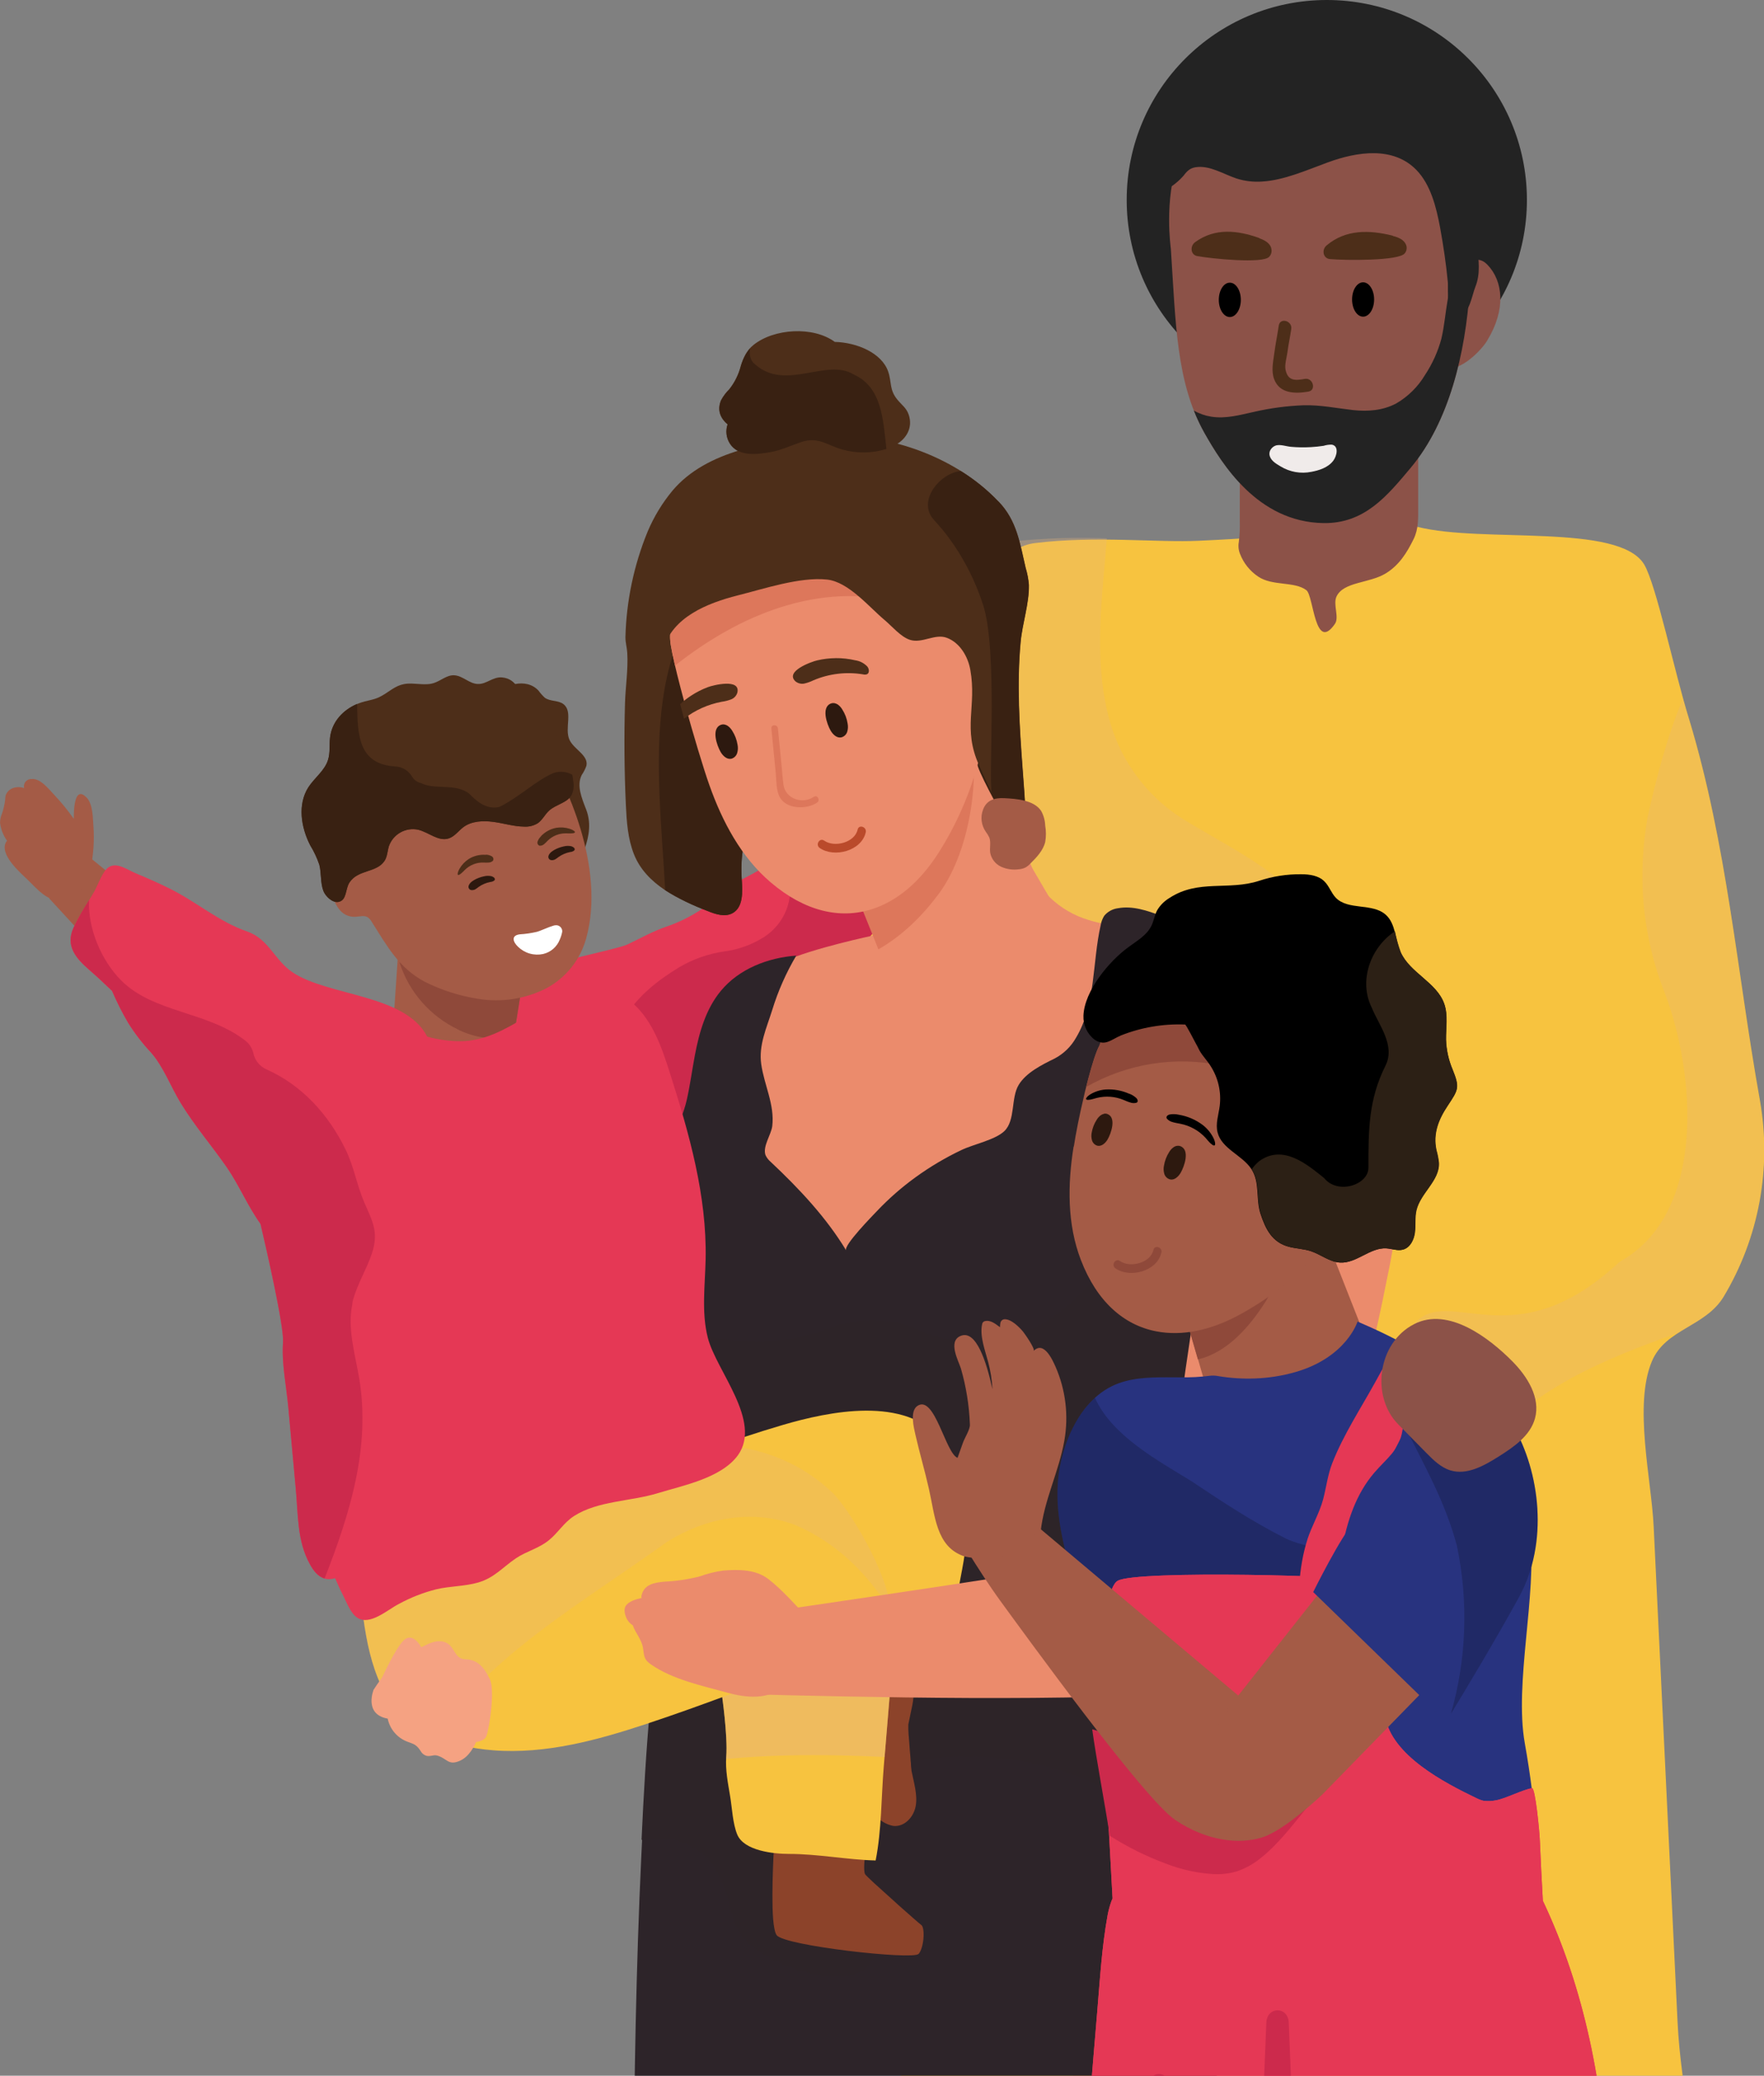 <svg width="334" height="393" viewBox="0 0 334 393" fill="none" xmlns="http://www.w3.org/2000/svg">
<rect x="0" y="0" width="334" height="393" fill="#808080" stroke="none"/>
<g clip-path="url(#clip0_113_2666)">
<path d="M251.22 75.709C272.145 75.709 289.109 58.761 289.109 37.855C289.109 16.948 272.145 0 251.22 0C230.295 0 213.332 16.948 213.332 37.855C213.332 58.761 230.295 75.709 251.22 75.709Z" fill="#232323"/>
<path d="M304.219 544.291C302.413 537.059 304.089 530.453 305.014 523.239C306.839 508.874 298.024 496.426 301.227 481.93C304.064 469.072 305.269 457.641 302.996 444.572C300.277 428.892 295.9 413.652 299.271 397.798C301.792 385.982 306.721 373.843 302.661 361.823C296.794 344.455 273.774 334.767 252.623 338.092C250.432 337.757 248.172 338.52 247.731 340.827C244.565 357.537 245.093 374.402 250.475 390.789C253.517 400.093 259.905 409.397 259.427 419.215C258.98 428.519 254.424 436.235 256.019 445.769C257.391 453.969 261.296 461.678 263.258 469.773C265.778 480.181 261.588 488.114 259.632 498.131C256.156 515.964 269.1 533.257 263.134 550.897C262.264 553.465 264.692 555.685 267.796 555.859C276.438 556.281 296.974 560.778 303.443 554.091C306.398 551.027 305.057 547.653 304.213 544.291" fill="#F4985D"/>
<path d="M268.417 99.757C263.73 98.566 258.527 98.907 253.716 98.95C251.462 98.95 248.979 99.757 246.788 100.284C244.655 100.789 242.495 101.174 240.319 101.437C235.923 101.989 231.491 102.163 227.07 102.38C219.186 102.765 207.403 101.406 195.98 102.821C186.456 103.999 188.008 117.508 183.005 125.677C180.608 129.667 178.514 133.83 176.741 138.132C175.84 140.278 174.99 142.474 174.17 144.632C173.401 146.673 172.86 149.03 171.755 150.891C171.464 151.375 171.085 151.79 170.768 152.262C169.992 153.403 169.682 154.817 169.285 156.113C166.515 165.402 164.342 174.857 162.778 184.422C155.329 227.94 167.31 273.572 170.781 317.468C170.019 317.825 169.382 318.4 168.948 319.12C168.515 319.84 168.306 320.673 168.347 321.512C169.533 355.316 170.116 389.182 172.035 422.968C172.743 435.404 171.998 452.12 178.429 463.67C184.414 474.419 200.363 473.885 212.574 474.028C219.111 474.109 225.655 474.028 232.192 473.953C238.729 473.879 247.955 475.392 252.182 468.886C257.149 461.244 254.895 440.354 259.111 433.972C261.513 436.874 260.669 446.6 261.488 450.284C262.507 454.887 264.94 467.211 268.317 470.542C272.539 474.729 280.38 472.167 286.358 471.677C294.237 471.026 302.202 470.288 309.95 468.613C312.495 468.061 319.603 467.1 320.33 463.75C323.359 449.739 323.198 435.218 322.353 420.989C321.577 407.964 318.256 395.763 317.635 382.85L313.109 289.01C312.675 280.017 309.279 265.999 312.787 257.706C315.375 251.59 322.912 251.193 326.351 245.518C333.034 234.378 335.48 221.207 333.243 208.414C328.86 183.969 327.034 159.947 319.789 136.054C317.052 127.277 313.6 110.698 311.303 106.852C306.51 98.994 280.759 102.876 268.417 99.757Z" fill="#F7C33F"/>
<g style="mix-blend-mode:multiply" opacity="0.3">
<path d="M252.325 180.186C247.806 167.297 235.563 162.136 223.941 155.047C216.763 150.512 211.661 143.334 209.743 135.068C207.055 123.854 208.731 112.949 209.57 101.927C203.645 101.688 197.71 101.883 191.814 102.51C182.291 103.689 183.849 117.198 178.845 125.367C176.444 129.354 174.35 133.517 172.581 137.822C171.675 139.968 170.824 142.164 170.005 144.322C169.241 146.363 168.701 148.72 167.59 150.599C167.298 151.089 166.919 151.505 166.603 151.97C165.924 153.175 165.424 154.473 165.119 155.822C162.348 165.109 160.177 174.565 158.619 184.131C151.48 225.651 162.077 269.106 166.069 311.104C176.927 306.384 187.754 301.608 198.122 296.218C240.722 274.285 266.53 225.942 252.325 180.186Z" fill="#E7B47D"/>
</g>
<g style="mix-blend-mode:multiply" opacity="0.3">
<path d="M319.727 136.073C319.38 134.925 319.02 133.641 318.647 132.277C315.593 139.621 313.563 147.548 311.967 154.712C311.27 158.655 310.939 162.654 310.98 166.658C311.087 173.938 312.511 181.14 315.183 187.914C321.012 203.129 322.993 228.92 307.541 238.378C307.179 238.573 306.835 238.797 306.51 239.048C286.34 257.749 274.358 242.95 267.684 250.709C266.443 252.142 279.033 253.742 277.617 254.983C278.698 254.156 279.819 253.389 280.982 252.682C279.819 253.393 278.698 254.16 277.617 254.983C276.934 255.591 276.231 256.172 275.507 256.726C274.985 257.191 274.476 257.669 273.992 258.159C273.731 258.686 273.476 259.219 273.241 259.771C273.476 259.219 273.731 258.686 273.992 258.159C266.685 265.459 263.196 275.526 268.727 285.549C269.882 287.578 270.981 289.637 272.08 291.671C273.057 286.422 275.218 281.465 278.4 277.176C278.871 276.525 279.362 275.892 279.852 275.278C275.246 270.831 272.769 264.529 274.532 257.836C272.769 264.529 275.246 270.831 279.852 275.278C289.624 263.09 303.741 257.29 317.809 252.328C320.826 250.412 324.247 248.892 326.271 245.561C332.954 234.421 335.4 221.251 333.162 208.457C328.798 183.988 326.997 159.965 319.727 136.073Z" fill="#E7B47D"/>
</g>
<g style="mix-blend-mode:multiply" opacity="0.5">
<path d="M277.636 254.983C276.91 255.541 276.202 256.124 275.525 256.726C276.254 256.176 276.957 255.595 277.636 254.983Z" fill="#E7B47D"/>
</g>
<path d="M110.71 160.685C111.58 158.204 111.952 155.723 110.959 153.198C110.152 151.102 109.134 148.72 110.152 146.716C110.527 146.175 110.825 145.584 111.039 144.961C111.437 142.964 108.649 141.897 107.817 140.042C106.843 137.884 108.556 134.696 106.65 133.288C105.651 132.55 104.167 132.841 103.149 132.097C102.71 131.687 102.311 131.236 101.957 130.751C99.629 128.226 95.227 129.572 93.501 131.991C92.441 133.537 91.79 135.326 91.612 137.191C91.434 139.056 91.734 140.936 92.483 142.654C93.568 144.996 95.101 147.103 96.997 148.856C98.381 150.202 99.927 151.536 100.51 153.378C100.976 154.848 100.746 156.43 100.846 157.968C101.026 160.939 102.584 164.264 105.117 165.963C107.501 167.563 109.568 163.544 110.257 161.857C110.419 161.479 110.574 161.082 110.71 160.685Z" fill="#4D2E19"/>
<path d="M112.896 221.6C112.12 221.216 112.027 217.488 111.927 216.787C111.002 210.355 110.866 203.632 109.506 197.292C109.034 195.091 97.195 196.542 97.605 194.235C98.157 191.133 96.419 186.587 98.667 184.509C100.237 183.064 116.813 179.758 118.738 178.846C121.146 177.711 123.599 176.315 126.107 175.465C134.078 172.761 137.412 167.892 140.919 166.273C145.094 164.119 149.063 161.588 152.777 158.712C154.373 157.298 157.88 157.069 159.469 159.252C161.059 161.435 166.95 174.758 166.95 174.758C166.95 174.758 154.931 188.193 151.902 194.718C148.872 201.244 144.452 205.567 139.647 211.738C134.842 217.91 128.075 227.704 128.013 227.964C127.951 228.225 113.883 222.078 112.896 221.6Z" fill="#E53855"/>
<path d="M148.102 162.055C148.519 162.864 148.856 163.712 149.108 164.586C149.307 163.446 149.428 162.294 149.468 161.137C149.034 161.435 148.574 161.752 148.102 162.055Z" fill="#CC2A4C"/>
<path d="M151.902 194.718C154.931 188.193 166.95 174.758 166.95 174.758C166.95 174.758 161.059 161.435 159.469 159.252C157.88 157.069 154.373 157.298 152.777 158.712C151.718 159.58 150.613 160.392 149.468 161.144C149.428 162.3 149.307 163.452 149.108 164.592C150.418 169.095 149.381 174.126 144.88 177.27C142.572 178.786 139.951 179.762 137.213 180.124C134.164 180.553 131.229 181.58 128.578 183.144C120.246 188.206 113.914 195.084 116.496 206.274C118.191 214.399 123.096 220.924 129.608 225.57C131.918 222.227 136.27 216.086 139.647 211.738C144.433 205.567 148.878 201.237 151.902 194.718Z" fill="#CC2A4C"/>
<path d="M281.603 64.47C280.026 67.05 274.265 72.403 272.353 68.024C271.378 65.779 273.16 63.347 274.116 61.573L274.948 60.023C274.06 61.679 271.893 59.948 272.725 58.162C274.066 55.309 277.89 46.309 281.609 50.099C284.626 53.2 285.173 58.596 281.609 64.439" fill="#8C5248"/>
<path d="M254.417 539.794C252.605 532.568 254.287 525.956 255.206 518.742C257.068 504.377 248.215 491.929 251.419 477.433C254.262 464.575 255.467 453.15 253.194 440.075C250.475 424.401 246.098 409.155 249.469 393.301C251.984 381.516 256.919 369.346 252.859 357.326C246.986 339.959 223.966 330.27 202.815 333.595C200.623 333.266 198.364 334.023 197.923 336.33C194.757 353.04 195.291 369.905 200.667 386.298C203.709 395.602 210.097 404.906 209.625 414.719C209.178 424.022 204.622 431.738 206.217 441.272C207.583 449.472 211.494 457.188 213.45 465.276C215.97 475.684 211.786 483.617 209.83 493.64C206.354 511.467 219.298 528.76 213.325 546.4C212.462 548.968 214.884 551.188 217.994 551.362C226.636 551.784 247.172 556.281 253.635 549.594C256.596 546.53 255.249 543.156 254.411 539.794" fill="#F4985D"/>
<path d="M268.522 68.65V95.992C268.522 98.119 268.609 100.135 267.653 102.076C266.349 104.712 264.903 107.038 262.314 108.601C259.21 110.462 254.38 110.127 253.058 112.943C252.356 114.419 253.623 116.869 252.76 118.116C248.936 123.643 248.749 112.825 247.359 111.746C245.142 110.034 240.933 110.996 238.245 109.178C236.682 108.139 235.478 106.642 234.8 104.892C234.507 104.182 234.423 103.403 234.557 102.647C234.725 101.322 234.788 99.987 234.744 98.652V68.65H268.522Z" fill="#8C5248"/>
<path d="M248.203 13.621C216.641 14.142 221.613 45.874 221.694 47.171C222.619 61.071 222.675 72.415 228.033 81.905C231.354 87.779 238.102 98.814 250.587 99.006C258.366 99.124 262.643 93.864 267.094 88.555C274.414 79.828 277.475 66.752 278.269 54.843C278.53 51.017 278.753 47.252 278.195 43.462C275.978 28.445 270.819 13.64 250.171 13.64" fill="#8C5248"/>
<path d="M275.463 52.17C275.304 52.458 275.161 52.754 275.035 53.057C274.608 54.266 274.296 55.512 274.103 56.779C273.669 59.222 273.483 61.741 272.911 64.147C272.251 66.585 271.203 68.901 269.807 71.007C268.472 73.242 266.587 75.1 264.332 76.404C261.786 77.737 258.999 77.936 256.212 77.644C253.033 77.284 250.003 76.639 246.775 76.732C243.639 76.855 240.521 77.27 237.463 77.973C234.75 78.562 232.099 79.338 229.311 78.885C228.162 78.701 227.056 78.31 226.046 77.731C226.612 79.176 227.276 80.581 228.033 81.936C231.354 87.81 238.102 98.845 250.587 99.037C258.366 99.155 262.643 93.895 267.094 88.586C274.414 79.859 277.475 66.783 278.269 54.874C278.344 53.752 278.418 52.635 278.468 51.525L275.463 52.17Z" fill="#232323"/>
<path d="M234.942 56.773C234.942 58.571 234.005 60.023 232.856 60.023C231.708 60.023 230.77 58.571 230.77 56.773C230.77 54.974 231.702 53.516 232.856 53.516C234.011 53.516 234.942 54.974 234.942 56.773Z" fill="black"/>
<path d="M260.179 56.698C260.179 58.497 259.247 59.954 258.093 59.954C256.938 59.954 256.007 58.497 256.007 56.698C256.007 54.899 256.944 53.448 258.093 53.448C259.241 53.448 260.179 54.906 260.179 56.698Z" fill="black"/>
<path d="M266.194 46.271C265.778 45.372 264.797 44.944 263.792 44.69C263.734 44.651 263.671 44.62 263.605 44.597C259.303 43.542 254.846 43.387 251.189 46.458C250.19 47.295 250.512 48.938 251.81 49.05C254.659 49.311 264.946 49.422 265.989 47.952C266.179 47.719 266.298 47.436 266.334 47.138C266.369 46.839 266.318 46.536 266.188 46.265" fill="#4D2E19"/>
<path d="M240.697 46.929C240.381 46.005 239.487 45.49 238.543 45.149C238.49 45.109 238.434 45.073 238.375 45.043C234.353 43.623 230.094 43.083 226.301 45.837C225.27 46.588 225.425 48.25 226.673 48.48C229.38 48.982 239.22 49.974 240.331 48.597C240.534 48.377 240.674 48.105 240.734 47.811C240.794 47.517 240.773 47.212 240.672 46.929" fill="#4D2E19"/>
<path d="M247.067 71.733C245.459 72 243.851 72.304 243.398 69.953C243.224 69.035 243.628 67.677 243.752 66.765C244.019 64.817 244.192 64.253 244.49 62.305C244.733 60.73 242.367 60.054 242.125 61.641C241.778 63.912 241.56 64.799 241.25 67.075C241.039 68.607 240.685 70.282 241.25 71.783C242.287 74.586 245.291 74.549 247.725 74.146C249.277 73.885 248.619 71.473 247.073 71.733" fill="#4D2E19"/>
<path d="M240.53 85.224C240.431 85.403 240.372 85.602 240.356 85.806C240.34 86.01 240.367 86.216 240.437 86.409C240.784 87.376 241.784 87.879 242.46 88.3C244.21 89.375 246.303 89.743 248.315 89.33C249.693 89.07 251.419 88.573 252.437 87.24C253.114 86.353 253.561 84.467 252.195 84.188C251.661 84.168 251.127 84.241 250.618 84.405C249.823 84.523 249.029 84.61 248.228 84.653C246.968 84.728 245.704 84.709 244.447 84.597C243.565 84.523 242.479 84.107 241.61 84.331C241.147 84.476 240.76 84.797 240.53 85.224V85.224Z" fill="#F0EBEA"/>
<path d="M238.956 34.371C243.113 34.129 247.325 32.245 251.369 30.761C256.969 28.699 263.813 27.661 268.206 32.2C270.856 34.944 271.939 39.127 272.679 43.131C273.302 46.543 273.812 50 274.142 53.476C274.241 54.533 273.669 60.81 276.301 59.913C278.304 59.231 278.652 56.054 279.368 54.253C280.339 51.821 279.99 49.16 279.642 46.562C277.333 29.157 271.939 12 250.399 12H248.314C241.134 12 233.494 14.184 228.168 19.958C224.509 23.892 221.523 30.023 221 35.791C222.17 35.128 223.222 34.267 224.111 33.244C224.789 32.347 225.355 31.818 226.413 31.659C229.064 31.258 231.677 32.99 234.153 33.804C235.706 34.294 237.335 34.487 238.956 34.371V34.371Z" fill="#232323"/>
<path d="M121.544 491.035C121.842 493.516 122.071 496.742 123.059 498.541C123.333 499.027 123.707 499.45 124.157 499.781C126.939 499.204 129.708 498.925 132.557 499.632C137.933 500.966 143.216 502.591 148.63 503.484C160.19 505.388 171.284 504.681 182.843 503.918C193.056 503.255 203.119 506.592 213.263 508.179C221.62 509.488 229.833 510.493 236.302 500.501C235.911 433.084 230.292 364.93 214.325 305.422C214.574 304.144 214.688 302.842 214.666 301.54C214.666 300.001 213.499 300.001 213.518 301.54C213.574 307.742 209.961 309.777 205.118 309.758C204.764 309.758 204.41 309.758 204.038 309.708C199.537 309.448 194.198 307.674 189.809 305.943C189.418 305.801 189.039 305.64 188.673 305.497C185.494 304.213 182.961 303.016 181.844 302.656C172.171 299.387 162.344 298.842 152.566 299.338C147.641 299.482 142.728 299.911 137.853 300.622C134.581 301.161 131.142 302.203 128.298 305.801C125.231 309.684 123.859 315.886 123.214 322.988C122.351 332.292 121.885 341.857 121.432 351.297C120.426 372.553 120.079 393.927 119.942 415.308C119.799 436.254 119.216 457.796 120.47 478.624C120.724 482.792 121.091 486.936 121.562 491.029" fill="#2D2429"/>
<g style="mix-blend-mode:multiply">
<path d="M123.698 348.09C126.482 347.838 129.271 348.515 131.63 350.014C133.988 351.513 135.784 353.751 136.735 356.377C137.579 358.455 138.02 360.669 138.703 362.797C139.027 363.852 139.464 364.869 140.007 365.83C140.137 366.053 140.274 366.264 140.417 366.45L140.59 366.673C140.795 366.921 141.013 367.157 141.211 367.386C141.682 367.862 142.181 368.307 142.707 368.72L143.049 368.974L143.502 369.297C143.819 369.514 144.123 369.725 144.464 369.917C145.141 370.339 145.836 370.723 146.55 371.089C146.935 371.288 147.326 371.474 147.724 371.66L148.295 371.908L148.419 371.964L148.636 372.057C150.206 372.693 151.823 373.208 153.472 373.595C153.895 373.688 154.317 373.781 154.745 373.856L155.366 373.961L155.751 374.017C156.494 374.113 157.242 374.169 157.992 374.185C158.715 374.197 159.439 374.166 160.159 374.091H160.252L160.506 374.048L160.935 373.967C161.255 373.901 161.572 373.818 161.884 373.719L162.394 373.546L162.524 373.49C162.798 373.361 163.065 373.218 163.325 373.062C163.455 372.981 163.573 372.894 163.697 372.814L163.809 372.721C164.026 372.522 164.231 372.318 164.43 372.1L164.511 372.014C164.528 371.991 164.543 371.966 164.554 371.939C164.635 371.809 164.722 371.691 164.796 371.561C164.871 371.431 164.939 371.294 165.013 371.158L165.051 371.096C165.051 371.081 165.051 371.067 165.051 371.052C165.178 370.705 165.283 370.351 165.367 369.992L165.442 369.576C165.442 369.489 165.442 369.396 165.442 369.303C165.526 367.719 165.315 366.134 164.821 364.626C163.871 361.047 162.338 357.642 161.096 354.156C159.948 350.9 158.836 347.333 159.234 343.817C160.345 334.662 171.402 333.192 178.858 332.708C188.387 332.087 198.42 333.502 207.086 337.633C211.162 339.563 214.798 342.307 217.771 345.696C219.662 347.786 221.148 350.209 222.153 352.841C222.959 355.203 223.541 357.634 223.892 360.105C224.232 362.527 224.743 364.923 225.419 367.275C225.913 368.837 226.626 370.322 227.536 371.685C224.415 349.367 219.966 327.255 214.213 305.466C214.467 304.188 214.584 302.886 214.561 301.583C214.561 300.045 213.394 300.045 213.412 301.583C213.468 307.786 209.855 309.82 205.013 309.801C204.659 309.801 204.305 309.801 203.932 309.752C199.432 309.491 194.093 307.717 189.703 305.987C189.312 305.844 188.933 305.683 188.567 305.54C185.389 304.256 182.856 303.059 181.738 302.699C172.066 299.431 162.238 298.885 152.46 299.381C147.535 299.525 142.623 299.954 137.747 300.665C134.475 301.205 131.036 302.247 128.193 305.844C125.126 309.727 123.754 315.93 123.108 323.032C122.338 331.374 121.867 339.884 121.469 348.344C122.207 348.219 122.951 348.134 123.698 348.09V348.09Z" fill="#2D2428"/>
</g>
<path d="M173.904 369.942C172.848 371.108 148.531 368.41 147.053 366.388C146.724 365.941 146.513 364.8 146.383 363.287C145.985 358.027 146.619 348.4 146.619 348.4L163.809 351.049C163.809 351.049 163.393 354.231 163.809 354.863C163.915 355.018 164.542 355.626 165.442 356.47C165.746 356.737 166.063 357.041 166.441 357.369C166.938 357.816 167.472 358.312 168.031 358.808C168.384 359.125 168.751 359.46 169.111 359.776L170.172 360.743C172.265 362.604 174.121 364.229 174.444 364.465C175.182 364.986 174.965 368.807 173.904 369.979" fill="#8C432A"/>
<path d="M172.594 335.294C172.997 337.384 173.767 339.791 173.382 341.937C172.997 344.083 171.203 345.938 169.129 345.702C168.172 345.512 167.278 345.086 166.528 344.462C159.569 339.6 153.892 333.126 149.983 325.593C149.544 324.915 149.297 324.131 149.269 323.323C149.432 322.382 149.884 321.516 150.561 320.842C154.393 316.225 158.573 311.908 163.064 307.928C164.846 310.409 167.329 312.227 169.502 314.342C174.382 319.087 173.041 320.91 171.985 326.499C171.97 327.12 171.986 327.741 172.035 328.36C172.072 328.788 172.109 329.284 172.153 329.811C172.209 330.741 172.302 331.815 172.395 332.912C172.395 333.198 172.445 333.533 172.469 333.799C172.469 334.283 172.544 334.773 172.587 335.257" fill="#8C432A"/>
<path d="M168.459 320.892C168.078 325.395 167.706 329.896 167.341 334.395C166.851 340.231 166.938 346.527 165.796 352.246C160.32 352.103 154.888 351.005 149.387 351.005C146.463 351.005 140.888 350.422 139.597 347.346C138.728 345.262 138.616 342.266 138.237 340.039C137.84 337.633 137.312 335.077 137.511 332.596C137.828 328.62 136.648 320.613 136.648 320.613C136.648 320.613 158.302 318.082 159.575 318.311C160.848 318.541 168.459 320.873 168.459 320.873" fill="#F7C33F"/>
<g style="mix-blend-mode:multiply" opacity="0.5">
<path d="M137.511 332.627C137.511 332.757 137.511 332.894 137.511 333.024C141.368 332.668 145.238 332.447 149.12 332.36C155.254 332.212 161.382 332.36 167.503 332.652C167.826 328.74 168.151 324.824 168.478 320.904C168.478 320.904 160.86 318.572 159.594 318.342C158.327 318.113 136.667 320.644 136.667 320.644C136.667 320.644 137.828 328.639 137.511 332.627Z" fill="#E7B47D"/>
</g>
<path d="M207.707 214.691C201.201 220.503 194.844 227.096 191.628 233.05C183.458 248.11 181.769 255.963 170.085 260.199C158.402 264.436 153.323 280.358 147.159 265.087C140.994 249.816 137.803 222.022 132.706 214.598C131.793 213.252 131.589 211.391 131.905 209.226C132.352 206.032 133.904 202.193 135.829 198.446C137.965 194.347 140.397 190.408 143.105 186.661C144.551 184.664 145.588 183.368 145.905 183.225L147.295 182.568L148.537 181.991C153.727 179.578 165.299 177.128 165.299 177.128L181.148 167.52L193.757 161.435C194.378 161.138 195.918 165.734 196.315 166.534C196.938 167.78 197.765 168.914 198.761 169.889C200.826 171.881 203.338 173.351 206.087 174.175C210.873 175.676 216.02 175.645 220.986 176.036C225.953 176.427 231.193 177.277 235.265 180.235C236.827 181.301 238.049 182.793 238.785 184.534C240.269 188.435 238.003 192.907 234.725 195.5C232.347 197.361 229.529 198.533 226.735 199.631C224.488 200.518 223.476 201.951 221.632 203.352C216.876 207.012 212.177 210.696 207.707 214.691Z" fill="#EB8B6C"/>
<path d="M207.049 311.123C207.757 309.882 207.155 307.562 207.099 306.266C206.999 304.045 206.943 301.825 207.03 299.604C207.21 295.213 207.986 290.747 210.234 286.901C214.132 280.246 221.595 276.649 227.126 271.271C231.033 267.459 233.959 262.761 235.656 257.576C237.258 252.669 237.705 247.478 238.14 242.336L241.504 202.769C241.926 197.869 242.324 192.845 240.884 188.125C239.966 185.025 238.064 182.308 235.464 180.384C234.16 179.466 232.676 179.144 231.317 178.399C227.624 176.46 223.796 174.789 219.863 173.4C217.243 172.408 214.449 171.452 211.693 171.955C210.67 172.079 209.734 172.592 209.079 173.388C208.743 173.925 208.515 174.524 208.409 175.149C206.788 182.282 207.502 190.166 203.752 196.449C202.808 198.14 201.39 199.519 199.674 200.419C197.277 201.591 194.285 203.086 192.894 205.381C191.367 207.862 192.311 212.098 190.156 214.164C188.412 215.826 184.315 216.645 182.042 217.736C178.975 219.195 176.049 220.933 173.301 222.928C170.706 224.812 168.29 226.93 166.081 229.254C165.305 230.079 159.65 235.823 160.214 236.735C156.403 230.452 151.368 225.105 145.936 219.988C145.513 219.636 145.174 219.196 144.942 218.698C144.371 217.029 146.01 214.864 146.221 213.208C146.699 209.158 144.7 205.449 144.135 201.504C143.614 197.838 145.166 194.607 146.215 191.22C147.321 187.623 148.848 184.169 150.766 180.93C145.371 181.321 139.92 183.448 136.487 187.604C133.656 191.009 132.396 195.444 131.57 199.792C131.042 202.583 130.67 205.405 130.049 208.178C129.428 210.951 128.249 213.258 127.435 215.9C125.728 221.421 125.517 227.282 126.125 232.995C126.597 237.417 124.064 240.965 122.444 244.984C121.19 248.144 120.176 251.393 119.408 254.704C119.332 254.717 119.259 254.745 119.195 254.788C119.13 254.83 119.075 254.885 119.032 254.95C118.99 255.014 118.961 255.087 118.948 255.163C118.934 255.239 118.937 255.317 118.955 255.392C119.011 255.64 119.054 255.888 119.098 256.13C119.036 256.434 118.955 256.751 118.893 257.036C118.867 257.156 118.88 257.28 118.93 257.392C118.98 257.504 119.065 257.596 119.172 257.656C119.079 260.702 117.546 263.691 116.931 266.693C116.252 269.822 116.108 273.043 116.503 276.221C116.931 279.434 118.471 282.361 119.185 285.524C119.936 288.861 119.88 292.31 120.78 295.629C122.164 300.9 125.39 305.503 129.875 308.604C132.195 310.102 134.683 311.324 137.288 312.245C140.497 313.486 143.937 314.931 147.444 315.179C149.412 315.316 151.337 315.049 153.299 315.328C155.161 315.601 156.905 316.234 158.724 316.569C162.257 317.276 165.92 317.189 169.514 317.189C176.511 317.238 183.526 317.158 190.455 316.221C194.119 315.748 197.736 314.968 201.269 313.889C202.989 313.331 206.093 312.779 207.049 311.123Z" fill="#2D2429"/>
<g style="mix-blend-mode:multiply">
<path d="M217.137 194.03C219.068 215.299 216.516 239.148 197.134 250.746C190.039 254.617 182.297 255.262 174.555 252.037C169.396 249.456 162.3 249.456 157.141 251.416C151.319 253.686 145.032 254.504 138.822 253.802C132.612 253.099 126.667 250.897 121.5 247.385C120.659 249.789 119.946 252.236 119.365 254.716C119.288 254.729 119.216 254.758 119.151 254.8C119.086 254.843 119.031 254.898 118.989 254.962C118.946 255.027 118.917 255.099 118.904 255.175C118.891 255.252 118.893 255.33 118.911 255.405C118.967 255.653 119.011 255.901 119.054 256.143C118.992 256.447 118.911 256.763 118.849 257.048C118.823 257.168 118.836 257.293 118.886 257.405C118.937 257.516 119.022 257.609 119.129 257.669C119.036 260.714 117.502 263.704 116.888 266.706C116.209 269.835 116.064 273.056 116.459 276.233C116.888 279.446 118.427 282.374 119.141 285.537C119.892 288.874 119.83 292.323 120.737 295.641C122.12 300.913 125.346 305.515 129.832 308.617C132.152 310.115 134.64 311.337 137.244 312.258C140.454 313.498 143.893 314.943 147.401 315.192C149.369 315.328 151.293 315.061 153.255 315.34C155.118 315.613 156.862 316.246 158.681 316.581C162.213 317.288 165.876 317.201 169.471 317.201C176.467 317.251 183.483 317.17 190.411 316.234C194.075 315.761 197.693 314.981 201.226 313.901C202.989 313.349 206.093 312.785 207.049 311.141C207.757 309.901 207.154 307.581 207.099 306.285C206.999 304.064 206.943 301.844 207.03 299.623C207.21 295.232 207.986 290.766 210.234 286.92C214.132 280.265 221.595 276.667 227.126 271.289C231.035 267.473 233.962 262.768 235.656 257.576C237.258 252.669 237.705 247.478 238.14 242.336C239.265 229.141 240.387 215.952 241.504 202.769C241.926 197.869 242.324 192.845 240.884 188.125C240.127 185.648 238.759 183.402 236.904 181.594C230.354 186.481 223.299 190.652 215.858 194.036L217.137 194.03Z" fill="#2D2428"/>
</g>
<path d="M189.07 94.974C180.621 86.049 166.882 81.533 154.993 82.681C145.607 83.58 133.836 85.211 127.355 92.865C125.403 95.213 123.809 97.837 122.624 100.65C120.018 107.005 118.594 113.781 118.421 120.647C118.421 121.689 118.707 122.594 118.769 123.624C118.955 126.725 118.433 130.007 118.34 133.126C118.154 139.552 118.208 145.982 118.502 152.417C118.651 155.568 118.868 158.774 120.029 161.721C122.326 167.539 128.596 170.336 133.966 172.482C135.493 173.102 137.269 173.692 138.709 172.898C140.739 171.787 140.615 168.903 140.46 166.596C140.168 162.347 140.758 157.912 142.943 154.265C144.559 151.491 147.136 149.405 150.188 148.404C151.311 148.043 152.526 148.1 153.609 148.565C155.893 149.387 158.278 149.897 160.699 150.078C161.51 150.156 162.327 150.156 163.139 150.078C164.604 149.906 166.088 150.156 167.416 150.798C171.085 152.469 174.406 154.815 177.206 157.714C180.087 160.716 183.147 164.617 187.288 164.226C190.194 163.96 192.497 161.448 193.428 158.681C194.359 155.915 194.173 152.919 193.962 149.998C193.857 148.484 193.739 146.977 193.627 145.463C193.043 137.512 192.516 129.498 193.261 121.54C193.59 117.986 194.887 114.302 194.825 110.754C194.737 109.643 194.529 108.545 194.204 107.479C193.13 102.883 192.553 98.541 189.076 94.95" fill="#4D2E19"/>
<path d="M187.257 164.245C190.163 163.978 192.466 161.466 193.397 158.7C194.328 155.933 194.142 152.938 193.931 150.016C193.826 148.503 193.708 146.995 193.596 145.482C193.012 137.53 192.485 129.517 193.23 121.559C193.559 118.005 194.856 114.32 194.794 110.772C194.706 109.661 194.498 108.563 194.173 107.497C193.099 102.901 192.522 98.559 189.045 94.968C186.923 92.743 184.526 90.796 181.912 89.175C177.92 89.621 174.009 94.552 176.467 97.989C190.659 117.967 177.088 139.236 181.626 159.86C181.859 160.858 182.142 161.843 182.477 162.812C183.845 163.851 185.543 164.36 187.257 164.245V164.245Z" fill="#392112"/>
<path d="M162.927 118.637C160.345 109.612 153.895 98.659 143.577 104.458C120.097 117.087 124.704 145.433 125.951 168.543C128.476 170.121 131.156 171.436 133.948 172.47C135.475 173.09 137.25 173.679 138.691 172.885C140.721 171.775 140.597 168.891 140.441 166.583C140.15 162.335 140.739 157.9 142.925 154.253C144.54 151.478 147.118 149.393 150.17 148.391C151.292 148.03 152.507 148.088 153.59 148.552C155.874 149.375 158.259 149.884 160.68 150.066C161.491 150.143 162.308 150.143 163.12 150.066C163.883 149.986 164.654 150.011 165.411 150.14C165.529 139.658 165.51 129.281 162.927 118.637Z" fill="#392112"/>
<path d="M172.066 78.537C171.625 77.216 170.731 76.677 169.893 75.641C168.366 73.78 168.862 72.378 168.173 70.356C166.975 66.864 162.338 64.848 158.054 64.73C153.957 61.716 146.55 62.194 142.683 65.295C141.329 66.374 140.777 67.695 140.255 69.296C139.847 70.894 139.109 72.39 138.088 73.687C137.462 74.305 136.931 75.011 136.512 75.784C135.711 77.725 136.45 79.245 137.753 80.342C137.547 80.944 137.479 81.584 137.554 82.215C137.63 82.847 137.846 83.453 138.188 83.99C139.777 86.471 143.229 86.055 145.712 85.627C147.86 85.261 149.63 84.386 151.653 83.698C154.956 82.6 156.657 84.349 159.507 85.125C162.698 85.999 166.603 85.9 169.545 84.25C171.681 83.059 172.86 80.932 172.066 78.537" fill="#4D2E19"/>
<path d="M161.686 70.921C156.527 67.701 148.785 74.146 142.981 68.992C142.018 68.272 141.863 67.193 142.012 65.965C141.201 66.936 140.612 68.073 140.286 69.296C139.878 70.894 139.14 72.39 138.12 73.687C137.494 74.305 136.962 75.011 136.543 75.783C135.742 77.725 136.481 79.245 137.784 80.342C137.578 80.944 137.51 81.584 137.585 82.215C137.661 82.847 137.877 83.453 138.219 83.99C139.808 86.471 143.26 86.055 145.743 85.627C147.891 85.261 149.661 84.386 151.684 83.698C154.987 82.6 156.688 84.349 159.538 85.125C162.257 85.881 165.137 85.838 167.832 85.001C167.211 79.22 166.907 73.309 161.686 70.921Z" fill="#392112"/>
<path d="M199.866 171.887L197.321 178.492L183.483 194.235L169.756 191.828L167.683 182.127L164.318 173.754L160.792 164.983L159.892 162.732C159.892 162.732 168.012 151.43 169.595 149.191C171.085 147.144 173.792 133.257 174.04 129.92C174.062 129.73 174.062 129.539 174.04 129.349C173.953 128.381 176.436 128.512 178.628 128.791C180.323 129.02 181.85 129.349 181.85 129.349C181.85 129.349 182.03 130.621 182.347 132.506C182.744 134.845 183.346 138.132 184.023 141.047C184.34 142.462 184.732 143.86 185.196 145.234C186.941 150.196 199.847 171.856 199.847 171.856" fill="#EB8B6C"/>
<path d="M177.653 169.35C173.345 175.155 168.962 178.25 166.317 179.739L161.884 168.717C161.884 168.717 170.005 157.416 171.619 155.177C173.109 153.124 175.822 139.242 176.07 135.905C179.528 135.905 183.098 138.169 183.886 140.805C185.165 145.042 184.507 160.114 177.678 169.337" fill="#DD775B"/>
<path d="M98.673 187.61L96.879 198.769L96.016 204.041L86.25 207.862L74.051 200.022L75.64 176.582L98.673 187.61Z" fill="#A45B46"/>
<path d="M86.629 194.892C89.922 196.514 93.652 197.032 97.263 196.368L98.667 187.61L75.696 182.146V182.381C76.588 185.099 78.022 187.609 79.91 189.759C81.799 191.909 84.103 193.655 86.685 194.892" fill="#8F493A"/>
<path d="M111.89 172.457C111.758 174.247 111.449 176.02 110.965 177.748C110.408 179.737 109.453 181.593 108.159 183.204C106.865 184.814 105.258 186.147 103.434 187.12C99.451 189.146 94.923 189.842 90.515 189.105C86.999 188.559 83.589 187.469 80.408 185.873C75.492 183.231 73.312 179.156 70.413 174.578C70.219 174.205 69.935 173.885 69.588 173.648C68.967 173.282 68.153 173.518 67.415 173.574C61.492 173.977 62.069 162.707 62.38 159.01C62.852 153.459 64.906 147.603 68.675 143.429C72.251 139.459 77.627 138.008 82.68 137.065C88.268 136.023 94.377 135.465 99.337 138.25C101.411 139.41 104.49 142.97 104.49 142.97C104.49 142.97 107.054 149.08 108.302 152.274C110.704 158.408 112.43 165.647 111.89 172.47" fill="#A45B46"/>
<path d="M93.172 165.92C92.661 165.787 92.125 165.787 91.614 165.92C90.484 166.155 88.814 166.887 88.702 167.861C88.692 168.011 88.737 168.16 88.828 168.28C88.919 168.4 89.051 168.483 89.199 168.512C89.475 168.556 89.757 168.506 90 168.37C90.219 168.24 90.426 168.093 90.621 167.929C91.285 167.459 92.043 167.138 92.843 166.987C93.127 166.967 93.398 166.861 93.619 166.683C93.824 166.441 93.619 166.131 93.284 165.988L93.16 165.938" fill="#2D190F"/>
<path d="M108.295 160.25C107.787 160.117 107.252 160.117 106.743 160.25C105.614 160.486 103.937 161.218 103.826 162.192C103.815 162.342 103.86 162.491 103.951 162.611C104.042 162.731 104.174 162.813 104.322 162.843C104.598 162.887 104.88 162.837 105.123 162.701C105.341 162.572 105.548 162.426 105.744 162.266C106.405 161.793 107.161 161.469 107.96 161.317C108.244 161.299 108.515 161.193 108.736 161.013C108.947 160.772 108.736 160.461 108.407 160.319L108.277 160.269" fill="#2D190F"/>
<path d="M80.787 129.541C79.595 129.597 78.366 129.361 77.168 129.436C75.305 129.56 74.287 130.497 72.822 131.421C71.357 132.345 70.705 132.395 69.097 132.798C65.8 133.623 62.926 136.11 62.504 139.621C62.336 141.041 62.547 142.511 62.119 143.869C61.498 145.91 59.568 147.256 58.394 149.061C56.327 152.299 56.985 156.641 58.748 160.058C59.455 161.213 60.032 162.442 60.468 163.724C60.884 165.343 60.648 167.098 61.237 168.686C61.61 169.66 62.932 171.012 64.118 170.764C65.72 170.423 65.36 168.339 66.179 167.086C67.812 164.605 71.301 165.281 72.809 163.004C73.35 162.192 73.356 161.144 73.648 160.201C74.038 159.1 74.815 158.178 75.835 157.608C76.855 157.037 78.048 156.856 79.192 157.1C81.172 157.583 83.01 159.376 84.953 158.749C86.083 158.39 86.815 157.31 87.753 156.603C89.329 155.437 91.478 155.363 93.396 155.611C95.314 155.859 97.239 156.479 99.194 156.51C100.107 156.576 101.017 156.359 101.802 155.89C102.708 155.27 103.18 154.197 103.993 153.465C105.316 152.274 107.482 152.013 108.295 150.432C108.648 149.582 108.729 148.643 108.525 147.746C108.067 144.606 106.904 141.609 105.123 138.982C103.652 136.805 101.398 135.452 99.896 133.399C98.462 131.439 98.033 128.518 95.06 128.257C93.352 128.109 92.16 129.498 90.608 129.498C88.907 129.548 87.653 127.904 85.946 127.848C84.562 127.805 83.463 128.909 82.109 129.33C81.68 129.461 81.235 129.532 80.787 129.541V129.541Z" fill="#4D2E19"/>
<path d="M108.358 146.679C107.833 146.388 107.255 146.207 106.658 146.147C106.061 146.088 105.459 146.15 104.887 146.332C101.659 147.622 98.437 150.847 94.563 152.776C91.987 153.397 90.05 151.492 88.758 150.202C86.176 148.267 82.308 149.582 79.725 148.267C79.359 148.187 79.014 148.03 78.714 147.806C78.413 147.583 78.163 147.298 77.981 146.971C77.648 146.424 77.184 145.968 76.632 145.643C76.079 145.318 75.455 145.135 74.815 145.11C67.986 144.688 67.675 139.416 67.62 133.269C64.975 134.386 62.852 136.619 62.492 139.608C62.324 141.029 62.535 142.499 62.107 143.857C61.486 145.898 59.555 147.244 58.382 149.049C56.314 152.286 56.972 156.628 58.736 160.046C59.443 161.2 60.02 162.43 60.455 163.712C60.871 165.33 60.635 167.086 61.225 168.674C61.597 169.647 62.92 171 64.106 170.752C65.707 170.41 65.347 168.326 66.167 167.073C67.799 164.592 71.288 165.268 72.797 162.992C73.337 162.18 73.343 161.131 73.635 160.188C74.025 159.088 74.803 158.166 75.823 157.595C76.843 157.025 78.036 156.844 79.179 157.087C81.159 157.571 82.997 159.364 84.94 158.737C86.07 158.377 86.803 157.298 87.74 156.591C89.317 155.425 91.465 155.35 93.383 155.599C95.302 155.847 97.226 156.467 99.182 156.498C100.094 156.563 101.004 156.347 101.789 155.878C102.696 155.257 103.167 154.184 103.981 153.452C105.303 152.262 107.47 152.001 108.283 150.419C108.636 149.569 108.716 148.631 108.513 147.734C108.488 147.368 108.426 147.027 108.358 146.679Z" fill="#392112"/>
<path d="M165.907 311.433C174.456 307.624 161.562 286.337 157.632 282.609C146.544 272.021 130.043 271.321 116.559 276.971C108.798 280.221 101.435 284.141 93.303 286.455C91.9 286.852 90.49 287.224 89.081 287.584C88.984 287.505 88.865 287.457 88.74 287.447C86.114 287.267 83.891 288.309 81.644 289.395C78.732 290.096 75.833 290.815 72.952 291.634C70.606 291.708 67.514 292 66.744 293.675C66.334 294.053 66.576 294.841 67.141 294.791H67.179C67.278 294.85 67.392 294.878 67.508 294.872C68.582 303.264 68.749 313.095 72.94 320.613C77.012 327.944 85.468 330.766 93.396 331.387C103.298 332.156 113.125 329.464 122.425 326.381C132.855 322.926 143.123 318.938 153.385 315.043C153.511 314.995 153.62 314.91 153.696 314.799C153.773 314.688 153.814 314.557 153.814 314.422L154.522 314.255C158.147 313.399 162.493 312.952 165.907 311.433Z" fill="#F7C33F"/>
<path d="M133.128 274.837C138.095 272.939 143.185 271.271 148.295 269.764C156.794 267.283 171.426 264.126 178.361 272.679C184.159 279.831 183.731 288.775 182.179 297.111C179.839 309.628 178.144 317.902 178.144 317.902C178.144 317.902 162.356 308.412 158.278 306.688C154.199 304.963 128.782 292.36 129.099 289.897C129.416 287.435 133.128 274.837 133.128 274.837Z" fill="#F7C33F"/>
<g style="mix-blend-mode:multiply" opacity="0.3">
<path d="M126.175 292C133.271 287.485 142.316 285.549 150.691 288.775C158.644 292.217 164.306 298.079 168.695 304.994C167.968 297.185 160.432 285.307 157.613 282.609C146.525 272.021 130.024 271.321 116.54 276.971C108.78 280.221 101.417 284.141 93.284 286.455C91.881 286.852 90.472 287.224 89.062 287.584C88.965 287.505 88.846 287.457 88.721 287.447C86.095 287.267 83.872 288.309 81.625 289.395C78.713 290.096 75.814 290.815 72.934 291.634C70.587 291.708 67.495 292 66.725 293.675C66.316 294.053 66.558 294.841 67.123 294.791H67.16C67.259 294.85 67.374 294.878 67.489 294.872C68.563 303.264 68.731 313.095 72.921 320.613C75.106 324.533 78.564 327.163 82.513 328.856C92.477 313.399 110.462 303.363 126.175 292Z" fill="#E7B47D"/>
</g>
<path d="M21.269 165.814L14.664 160.43L8.133 162.037L9.325 170.106L16.65 178.058L22.381 169.945L21.269 165.814Z" fill="#A45B46"/>
<path d="M134.028 253.314C132.787 248.483 133.501 243.39 133.606 238.428C133.855 226.401 130.502 214.616 126.839 203.148C125.331 198.415 123.654 193.472 120.01 190.122C118.741 188.92 117.202 188.039 115.522 187.554C114.208 187.23 112.845 187.16 111.505 187.35C102.522 188.497 96.233 197.106 87.181 197.131C85.056 197.13 82.94 196.84 80.892 196.269C76.758 188.206 62.169 188.627 55.408 184.1C51.981 181.811 50.907 177.785 46.797 176.359C41.408 174.498 37.249 170.776 32.158 168.252C30.017 167.179 27.813 166.224 25.59 165.293C24.137 164.673 22.182 163.234 20.661 164.133C19.419 164.865 18.531 167.613 17.83 168.829C16.551 171.062 14.999 173.295 13.937 175.652C12.342 179.156 14.403 181.476 17.041 183.765C18.476 185.005 19.866 186.32 21.232 187.635C22.117 189.711 23.133 191.729 24.274 193.676C25.547 195.708 27.015 197.611 28.657 199.358C31.035 202.112 32.338 205.784 34.244 208.879C36.852 213.159 40.092 216.905 42.936 221.005C45.282 224.392 46.909 228.386 49.336 231.736C50.51 236.753 53.812 251.193 53.601 254.139C53.31 258.084 54.222 262.414 54.589 266.358C55.073 271.569 55.551 276.779 56.023 281.989C56.463 286.796 56.271 291.814 58.667 296.137C59.319 297.322 60.188 298.538 61.498 298.891C62.143 299.046 62.819 299.015 63.448 298.804C63.926 299.915 64.422 301.012 64.981 302.092C65.651 303.407 66.347 305.385 67.626 306.266C69.991 307.879 73.406 304.759 75.448 303.717C77.699 302.482 80.098 301.537 82.587 300.907C85.189 300.287 87.945 300.361 90.528 299.623C93.632 298.717 95.171 296.726 97.735 295.002C99.716 293.681 102.081 293.141 103.944 291.597C105.676 290.195 106.768 288.266 108.68 287.038C113.225 284.117 119.47 284.278 124.573 282.696C129.329 281.238 136.586 279.855 139.74 275.495C144.303 269.057 135.649 259.567 134.028 253.314Z" fill="#E53855"/>
<path d="M66.837 246.157C67.669 243.055 69.432 240.307 70.432 237.268C71.748 233.261 70.506 231.196 68.998 227.716C67.588 224.478 67.023 220.893 65.447 217.668C62.231 211.056 57.215 205.474 50.441 202.459C49.833 202.187 49.295 201.779 48.87 201.266C48.445 200.753 48.143 200.149 47.989 199.501V199.451C47.773 198.492 47.231 197.637 46.456 197.032C39.366 191.493 29.116 191.791 22.97 185.65C19.245 181.929 16.601 175.844 16.861 170.423C15.779 172.095 14.799 173.831 13.925 175.621C12.329 179.125 14.39 181.445 17.029 183.734C18.463 184.974 19.854 186.289 21.22 187.604C22.105 189.68 23.121 191.698 24.262 193.645C25.535 195.677 27.003 197.579 28.645 199.327C31.022 202.081 32.326 205.753 34.232 208.848C36.839 213.128 40.08 216.874 42.923 220.974C45.27 224.361 46.897 228.355 49.324 231.704C50.497 236.722 53.8 251.162 53.589 254.108C53.297 258.053 54.21 262.383 54.576 266.327C55.06 271.538 55.538 276.748 56.01 281.958C56.451 286.765 56.258 291.783 58.655 296.106C59.276 297.285 60.163 298.488 61.461 298.848C66.204 286.74 70.227 274.037 67.998 260.888C67.21 256.242 65.738 251.516 66.719 246.907C66.701 246.653 66.775 246.411 66.837 246.157Z" fill="#CC2A4C"/>
<path d="M17.693 156.516C17.575 154.891 17.6 152.206 16.377 150.978C14.198 148.782 13.968 152.782 13.968 155.034C12.878 153.467 11.672 151.982 10.361 150.593C9.337 149.532 7.692 147.33 6.016 147.492C5.797 147.475 5.577 147.511 5.375 147.596C5.173 147.681 4.993 147.813 4.852 147.981C4.711 148.148 4.611 148.347 4.562 148.561C4.513 148.775 4.515 148.997 4.569 149.21C3.253 148.745 1.564 149.154 1.062 150.618C1.006 150.883 0.979 151.153 0.981 151.424C0.864 152.334 0.656 153.229 0.36 154.097C0.127 154.636 0.008 155.217 0.012 155.803C0.165 157.022 0.62 158.184 1.335 159.184C1.274 159.25 1.218 159.321 1.167 159.394C-0.223 161.77 3.911 165.281 5.196 166.527C7.028 168.295 9.126 170.944 11.988 170.423C13.308 170.131 14.495 169.41 15.362 168.373C16.229 167.336 16.728 166.042 16.781 164.692C16.886 164.671 16.982 164.618 17.055 164.54C17.128 164.462 17.176 164.363 17.191 164.257C17.701 161.719 17.872 159.124 17.7 156.541" fill="#A45B46"/>
<path d="M186.14 140.39C185.941 141.469 185.693 142.542 185.42 143.609C183.796 149.981 181.163 156.054 177.622 161.596C174.146 167.018 169.825 170.634 165.082 172.141C159.072 174.057 152.392 172.569 145.929 167.061C140.342 162.316 136.772 155.58 134.32 148.664C133.246 145.662 131.216 138.938 129.54 132.798C129.298 131.855 129.043 130.937 128.807 130.038C127.975 126.843 127.317 124.021 127.026 122.247C126.943 121.778 126.894 121.303 126.877 120.827V120.442C126.914 117.161 128.273 94.515 155.515 90.502C170.961 88.245 180.577 100.693 184.861 113.954C187.526 122.532 187.966 131.645 186.14 140.439" fill="#EB8B6C"/>
<path d="M184.861 113.905C180.577 100.644 170.961 88.195 155.515 90.453C128.273 94.466 126.914 117.124 126.877 120.393V120.777C126.894 121.254 126.943 121.728 127.026 122.198V122.198C127.187 123.178 127.466 124.493 127.82 126.006C140.057 116.336 155.136 110.059 170.657 114.097C179.447 116.373 184.619 122.923 187.177 130.844C187.368 125.107 186.585 119.38 184.861 113.905V113.905Z" fill="#DD775B"/>
<path d="M137.226 137.183C136.995 137.129 136.754 137.142 136.53 137.22C134.593 137.909 135.742 141.165 136.443 142.368C136.865 143.1 137.61 143.814 138.442 143.659C138.704 143.594 138.944 143.464 139.141 143.281C139.337 143.097 139.484 142.866 139.566 142.61C139.729 142.097 139.758 141.551 139.653 141.022C139.504 140.07 139.157 139.16 138.635 138.349C138.412 137.977 138.114 137.656 137.759 137.406C137.595 137.303 137.415 137.228 137.226 137.183Z" fill="#2D190F"/>
<path d="M158.06 133.145C157.827 133.092 157.585 133.105 157.359 133.182C155.428 133.871 156.576 137.127 157.272 138.324C157.7 139.062 158.445 139.776 159.277 139.614C159.538 139.55 159.779 139.421 159.977 139.239C160.174 139.057 160.322 138.827 160.407 138.572C160.567 138.058 160.595 137.512 160.488 136.984C160.341 136.031 159.994 135.12 159.469 134.311C159.251 133.938 158.954 133.617 158.6 133.368C158.433 133.266 158.251 133.191 158.06 133.145" fill="#2D190F"/>
<path d="M158.203 124.61C157.036 124.621 155.875 124.761 154.739 125.026C153.59 125.293 148.587 127.091 150.604 128.996C150.841 129.19 151.118 129.329 151.416 129.401C151.714 129.473 152.024 129.477 152.324 129.411C152.918 129.269 153.495 129.061 154.044 128.791C156.991 127.542 160.234 127.155 163.393 127.674C163.652 127.75 163.929 127.739 164.181 127.643C164.666 127.389 164.566 126.639 164.231 126.211C163.626 125.563 162.818 125.141 161.94 125.014C160.719 124.73 159.469 124.593 158.215 124.604" fill="#4D2E19"/>
<path d="M133.979 130.118C132.888 130.529 131.847 131.059 130.875 131.7C130.134 132.176 129.436 132.716 128.789 133.313L129.515 136.073C131.607 134.454 134.054 133.355 136.654 132.866C137.26 132.786 137.853 132.636 138.424 132.419C138.71 132.311 138.966 132.137 139.173 131.912C139.38 131.687 139.532 131.417 139.616 131.123C140.237 128.419 135.078 129.696 133.972 130.118" fill="#4D2E19"/>
<path d="M154.118 150.847C151.958 152.342 148.698 151.257 148.338 148.54C148.195 147.485 148.127 146.412 148.022 145.352L147.295 137.909C147.215 137.121 145.973 137.115 146.054 137.909C146.327 140.749 146.612 143.59 146.886 146.425C147.016 147.808 146.954 149.594 147.606 150.866C148.847 153.266 152.758 153.304 154.745 151.933C155.366 151.486 154.745 150.407 154.124 150.86" fill="#DD775B"/>
<path d="M186.146 114.537C181.763 100.96 170.073 87.376 154.248 89.69C126.349 93.827 125.467 117.756 125.424 121.118V121.515C125.441 122.002 125.493 122.487 125.579 122.967C127.274 116.845 133.904 114.196 139.665 112.732C144.632 111.492 151.461 109.184 156.589 109.73C160.668 110.164 164.542 114.928 167.484 117.384C168.844 118.519 170.557 120.591 172.296 121.143C174.605 121.881 177.032 119.903 179.28 120.759C181.763 121.689 183.29 124.337 183.725 126.837C184.966 133.809 182.222 137.884 185.376 144.893C186.556 147.541 187.617 149.793 187.785 150.14C187.108 147.225 188.952 123.221 186.146 114.537" fill="#4D2E19"/>
<path d="M250.872 206.857C250.872 206.857 263.115 214.864 264.183 228.423C264.574 233.423 263.295 238.726 262.32 243.595C260.768 251.478 258.856 259.3 256.826 267.078C252.952 281.902 248.88 296.85 243.323 311.191C241.734 315.297 240.219 318.163 235.594 319.354C231.373 320.427 226.561 320.464 222.222 320.724C217.379 321.022 212.525 321.165 207.676 321.276C191.64 321.649 175.598 321.487 159.563 321.183C152.957 321.059 146.364 320.91 139.765 320.693L141.683 305.72C141.683 305.72 216.243 294.952 218.733 293.551C221.222 292.149 226.716 228.789 233.291 217.643C239.865 206.497 250.872 206.851 250.872 206.851" fill="#EB8B6C"/>
<path d="M153.491 306.849C150.902 304.263 148.406 301.229 145.507 298.984C143.092 297.123 139.889 297.123 136.946 297.353C135.404 297.567 133.888 297.945 132.427 298.482C130.264 299.022 128.054 299.348 125.827 299.456C123.853 299.635 121.879 299.97 121.444 302.191C121.42 302.316 121.435 302.446 121.488 302.563C121.455 302.566 121.422 302.566 121.389 302.563C120.463 302.774 119.017 303.183 118.477 304.052C118.017 304.771 118.365 305.912 118.725 306.582C118.983 307.044 119.355 307.433 119.805 307.711C120.321 309.194 121.5 310.403 121.755 312.053C121.972 313.529 121.891 314.18 123.239 315.117C127.336 317.989 132.936 319.155 137.685 320.47C141.342 321.481 145.526 321.878 148.587 319.192C151.896 316.296 152.411 311.699 152.74 307.575C152.841 307.674 152.978 307.729 153.12 307.728C153.262 307.727 153.398 307.67 153.497 307.568C153.597 307.467 153.652 307.331 153.651 307.189C153.65 307.047 153.592 306.911 153.491 306.812" fill="#EB8B6C"/>
<path d="M224.674 249.779L225.295 252.037L227.778 260.609L227.84 260.826L230.236 269.224L231.267 278.764L244.23 282.423L259.129 268.647L262.233 262.55C258.639 253.631 255.169 244.662 251.624 235.711C249.966 231.537 249.575 227.363 249.308 222.915C249.184 221.055 249.14 219.814 249.14 219.814C249.14 219.814 247.843 219.386 246.322 219.002C246.246 218.992 246.171 218.975 246.098 218.952C244.025 218.462 241.635 218.09 241.635 219.039C241.624 219.222 241.601 219.404 241.566 219.585C241.324 220.924 240.486 224.026 239.468 227.288C238.053 231.791 236.314 236.629 235.371 237.69C233.614 239.7 224.674 249.76 224.674 249.76" fill="#A45B46"/>
<path d="M234.371 234.465C235.315 233.404 237.053 228.566 238.469 224.063C239.629 222.996 240.797 221.942 241.982 220.9C242.049 220.837 242.129 220.791 242.216 220.763C242.303 220.735 242.395 220.727 242.485 220.738C242.485 220.67 242.485 220.608 242.485 220.552C242.38 219.653 243.777 219.411 243.882 220.317C244.875 228.857 244.317 238.868 239.66 246.367C236.693 251.106 232.322 256.137 226.81 257.371L224.326 248.799L223.706 246.541C223.706 246.541 232.645 236.48 234.402 234.471" fill="#8F493A"/>
<path d="M203.281 217.073C202.132 224.243 202.039 231.779 204.665 238.577C207.688 246.429 212.779 250.889 218.944 252.068C223.78 253.004 229.256 251.919 234.849 248.836C240.557 245.695 245.727 241.664 250.165 236.896L251.021 235.947C251.642 235.215 252.313 234.446 252.313 234.446C252.313 234.446 260.793 226.798 262.438 218.115C264.996 204.556 262.538 189.173 248.029 183.814C225.195 175.422 213.263 189.676 209.793 194.867C209.371 195.487 209.067 196.002 208.893 196.312C208.787 196.53 208.719 196.647 208.719 196.647C208.501 197.07 208.318 197.51 208.173 197.962C207.552 199.073 206.819 201.417 206.087 204.165C205.963 204.674 205.826 205.182 205.683 205.703C205.54 206.224 205.404 206.795 205.28 207.353L205.186 207.769C204.386 211.118 203.697 214.592 203.324 217.073" fill="#A45B46"/>
<path d="M248.01 183.814C225.177 175.422 213.245 189.676 209.774 194.867C209.352 195.487 209.048 196.002 208.874 196.312C208.769 196.53 208.7 196.647 208.7 196.647C208.482 197.07 208.299 197.51 208.154 197.962C207.533 199.073 206.801 201.417 206.068 204.165C205.938 204.674 205.807 205.182 205.671 205.703C205.668 205.734 205.668 205.765 205.671 205.796C213.435 201.342 222.57 199.903 231.329 201.752C245.279 205.232 254.386 214.641 259.055 226.203C260.66 223.729 261.8 220.984 262.42 218.102C264.977 204.556 262.519 189.173 248.01 183.814Z" fill="#8F493A"/>
<path d="M222.793 216.961C223.02 216.911 223.256 216.924 223.476 216.998C225.376 217.687 224.233 220.887 223.538 222.066C223.11 222.779 222.377 223.474 221.564 223.306C221.308 223.241 221.073 223.112 220.88 222.932C220.687 222.752 220.542 222.527 220.459 222.277C220.306 221.769 220.281 221.233 220.384 220.713C220.535 219.779 220.877 218.886 221.39 218.09C221.609 217.721 221.908 217.405 222.265 217.166C222.426 217.062 222.605 216.988 222.793 216.948" fill="#2D190F"/>
<path d="M208.992 210.876C209.21 210.821 209.439 210.832 209.65 210.907C211.457 211.558 210.364 214.629 209.712 215.739C209.309 216.415 208.607 217.079 207.819 216.93C207.576 216.867 207.352 216.744 207.17 216.571C206.987 216.399 206.852 216.183 206.776 215.944C206.627 215.464 206.601 214.954 206.701 214.461C206.849 213.576 207.178 212.731 207.67 211.98C207.876 211.632 208.155 211.334 208.489 211.106C208.642 211.005 208.813 210.936 208.992 210.901" fill="#2D190F"/>
<path d="M101.678 176.421C100.603 176.673 99.508 176.833 98.406 176.898C96.686 177.128 97.164 178.387 98.089 179.255C98.707 179.858 99.465 180.298 100.295 180.536C101.125 180.774 102.001 180.803 102.845 180.62C103.552 180.454 104.209 180.118 104.757 179.641C105.306 179.165 105.73 178.562 105.992 177.884C106.209 177.401 106.366 176.893 106.458 176.371C106.468 176.096 106.379 175.827 106.209 175.611C106.038 175.395 105.796 175.247 105.527 175.193C105.266 175.158 105 175.183 104.751 175.267C103.708 175.577 102.708 176.098 101.678 176.421Z" fill="white"/>
<path d="M224.388 193.974C220.241 193.808 216.104 194.511 212.245 196.04C210.333 196.852 209.222 198.173 207.241 196.833C206.553 196.301 206.004 195.611 205.638 194.822C205.273 194.033 205.103 193.168 205.143 192.299C205.317 187.629 209.961 182.046 213.549 179.404C215.206 178.164 217.137 177.109 218.031 175.248C218.472 174.318 218.615 173.257 219.099 172.346C219.674 171.379 220.483 170.573 221.452 170.001C226.884 166.441 232.627 168.655 238.413 166.763C240.99 165.909 243.693 165.489 246.409 165.523C247.967 165.523 249.656 165.777 250.754 166.862C251.655 167.737 252.04 169.033 252.915 169.964C255.274 172.408 259.85 170.919 262.382 173.189C264.313 174.913 264.139 177.953 265.201 180.316C266.964 184.236 272.03 186.01 273.439 190.073C274.184 192.213 273.743 194.563 273.774 196.833C273.835 198.781 274.256 200.701 275.016 202.496C276.407 205.933 276.109 206.305 274.085 209.319C272.347 211.912 271.254 214.598 271.937 217.761C272.164 218.556 272.322 219.37 272.409 220.193C272.533 223.542 268.92 225.874 268.15 229.13C267.827 230.501 268.032 231.934 267.864 233.323C267.697 234.713 266.964 236.22 265.611 236.586C264.586 236.865 263.519 236.412 262.463 236.35C259.359 236.164 256.795 239.216 253.703 239.042C251.729 238.924 250.084 237.51 248.203 236.89C246.862 236.443 245.422 236.412 244.056 236.059C240.852 235.228 239.623 232.703 238.673 229.825C237.724 226.947 238.624 223.858 236.898 221.278C235.172 218.698 231.31 217.482 230.541 214.412C230.119 212.78 230.721 211.081 230.944 209.406C231.273 206.75 230.658 204.063 229.206 201.814C228.585 200.809 227.716 199.953 227.132 198.924C226.915 198.533 226.747 198.117 226.512 197.733C226.145 197.057 224.568 193.98 224.388 193.974Z" fill="black"/>
<path d="M275.047 202.484C274.287 200.689 273.866 198.769 273.806 196.821C273.774 194.551 274.215 192.2 273.47 190.06C272.055 185.997 266.995 184.224 265.232 180.303C264.759 179.007 264.388 177.675 264.121 176.321C259.508 179.361 257.18 185.694 259.744 190.811C261.035 194.036 264.257 197.9 262.327 201.771C259.098 208.215 259.098 214.015 259.098 221.104C259.098 224.33 253.294 226.259 250.711 223.039C247.489 220.459 242.969 216.595 238.456 219.814C237.902 220.262 237.417 220.788 237.016 221.377C238.661 223.939 237.817 227.059 238.736 229.831C239.685 232.709 240.915 235.234 244.118 236.065C245.484 236.418 246.924 236.449 248.265 236.896C250.128 237.516 251.791 238.931 253.766 239.048C256.87 239.222 259.434 236.17 262.525 236.356C263.581 236.418 264.648 236.871 265.673 236.592C267.026 236.226 267.753 234.731 267.926 233.33C268.1 231.928 267.889 230.507 268.212 229.137C268.982 225.88 272.595 223.554 272.471 220.199C272.384 219.376 272.226 218.562 271.999 217.767C271.316 214.604 272.409 211.918 274.147 209.325C276.14 206.292 276.438 205.92 275.047 202.484Z" fill="#2C2015"/>
<path d="M245.273 259.777C242.776 260.49 240.201 260.896 237.606 260.987C235.281 261.071 232.953 260.921 230.659 260.54C230.086 260.425 229.498 260.41 228.92 260.497C228.057 260.59 227.201 260.683 226.332 260.726C224.525 260.813 222.712 260.764 220.906 260.764C217.386 260.764 213.741 260.869 210.526 262.445C206.801 264.274 204.131 267.859 202.492 271.699C201.228 274.651 200.478 277.798 200.276 281.003C199.872 287.379 201.635 293.668 203.38 299.815L209.203 320.321C210.01 323.156 211.593 326.524 211.364 329.476C211.103 332.881 211.475 336.435 211.525 339.859C211.556 342.278 211.568 344.704 211.575 347.129C211.575 362.79 219.645 377.056 219.645 377.056C219.645 377.056 240.753 380.89 257.037 381.243C273.321 381.597 289.413 377.056 290.462 375.661C291.511 374.265 292.945 353.735 288.711 330.059C286.675 318.584 291.039 302.178 289.729 289.966C288.351 276.99 281.305 268.436 279.132 264.727C277.89 262.581 275.407 260.429 272.545 258.45C270.372 256.981 268.121 255.629 265.803 254.4C261.104 251.875 257.037 250.225 257.037 250.225C257.037 250.225 254.951 256.986 245.273 259.777Z" fill="#28337F"/>
<g style="mix-blend-mode:multiply" opacity="0.2">
<path d="M259.067 328.738C260.657 316.556 259.632 303.506 252.772 293.52C249.625 293.098 246.403 292.633 243.584 291.355C237.134 288.13 231.329 284.265 225.524 280.395C219.13 276.462 210.494 271.78 207.316 264.64C205.224 266.624 203.58 269.03 202.492 271.699C201.228 274.651 200.478 277.798 200.276 281.003C199.872 287.379 201.635 293.668 203.38 299.815C205.325 306.651 207.266 313.486 209.203 320.321C210.01 323.156 211.593 326.524 211.364 329.476C211.103 332.881 211.475 336.435 211.525 339.859C211.556 342.278 211.568 344.704 211.575 347.129C211.575 362.79 219.645 377.056 219.645 377.056C219.645 377.056 240.753 380.89 257.037 381.243C262.245 381.323 267.45 380.998 272.607 380.269C252.617 371.269 256.485 347.426 259.067 328.738Z" fill="black"/>
</g>
<path d="M304.083 465.983C302.078 459.892 302.568 453.454 303.17 447.183C304.341 436.072 304.755 424.894 304.412 413.726C303.661 395.168 300.066 376.647 292.126 359.869C291.915 356.085 291.685 351.663 291.567 348.63C291.499 346.67 290.686 338.47 290.083 338.557C288.326 338.823 284.949 340.597 283.192 340.864C282.508 340.999 281.807 341.032 281.113 340.963H280.957C280.471 340.848 280 340.675 279.554 340.449C273.514 337.539 263.5 332.379 262.258 324.992C260.781 316.351 258.434 300.237 258.322 299.307C258.211 298.376 215.008 297.204 211.6 299.307C208.191 301.409 208.247 324.303 208.396 330.146C208.545 335.989 209.638 340.883 209.961 346.726C210.19 351.03 210.507 356.737 210.656 359.435C210.588 359.59 210.513 359.751 210.451 359.918C210.142 360.769 209.902 361.642 209.731 362.53C208.626 368.553 208.266 374.792 207.75 380.908C203.697 428.135 201.002 475.529 197.96 522.842C200.443 522.793 202.889 522.749 205.354 522.712C216.61 522.545 228.324 521.571 239.499 523.214C245.024 524.027 250.332 525.751 255.901 526.403C261.029 526.986 266.194 526.824 271.347 526.824C278.431 526.824 285.514 527.153 292.523 526.018C296.484 525.398 300.395 524.523 304.319 523.766C304.163 523.183 303.754 494.304 306.181 480.348C307.156 474.884 305.765 471.113 304.083 465.983Z" fill="#E53855"/>
<path d="M304.083 465.983C302.078 459.892 302.568 453.454 303.17 447.183C304.341 436.072 304.755 424.894 304.412 413.726C303.661 395.168 300.066 376.647 292.126 359.869C291.915 356.085 291.685 351.663 291.567 348.63C291.499 346.67 290.686 338.47 290.083 338.557C288.326 338.823 284.949 340.597 283.192 340.864C282.508 340.999 281.807 341.032 281.113 340.963H280.957C280.471 340.848 280 340.675 279.554 340.449C273.514 337.539 263.5 332.379 262.258 324.992C260.781 316.351 258.434 300.237 258.322 299.307C258.211 298.376 215.008 297.204 211.6 299.307C208.191 301.409 208.247 324.303 208.396 330.146C208.545 335.989 209.638 340.883 209.961 346.726C210.19 351.03 210.507 356.737 210.656 359.435C210.588 359.59 210.513 359.751 210.451 359.918C210.142 360.769 209.902 361.642 209.731 362.53C208.626 368.553 208.266 374.792 207.75 380.908C203.697 428.135 201.002 475.529 197.96 522.842C200.443 522.793 202.889 522.749 205.354 522.712C216.61 522.545 228.324 521.571 239.499 523.214C245.024 524.027 250.332 525.751 255.901 526.403C261.029 526.986 266.194 526.824 271.347 526.824C278.431 526.824 285.514 527.153 292.523 526.018C296.484 525.398 300.395 524.523 304.319 523.766C304.163 523.183 303.754 494.304 306.181 480.348C307.156 474.884 305.765 471.113 304.083 465.983Z" fill="#E53855"/>
<path d="M220.663 352.81C223.549 353.948 226.595 354.626 229.69 354.82C231.216 354.911 232.745 354.735 234.21 354.299C235.909 353.711 237.487 352.817 238.866 351.663C241.871 349.244 244.323 346.081 246.794 343.054C249.587 339.648 252.313 336.175 254.995 332.664C256.509 330.679 258.01 328.684 259.496 326.679C258.126 325.218 257.127 323.451 256.584 321.524C256.211 320.073 255.796 318.423 255.342 316.643C247.694 322.846 239.592 328.626 230.51 331.815C224.854 333.793 218.391 329.569 212.438 328.713C210.525 328.437 208.639 327.999 206.801 327.404C207.515 332.67 209.321 342.247 210.128 347.569C213.446 349.68 216.978 351.437 220.663 352.81V352.81Z" fill="#CC2A4C"/>
<path d="M247.533 291.491C248.371 288.905 249.798 286.529 250.512 283.918C251.133 281.586 251.375 279.26 252.269 276.983C254.349 271.686 257.59 266.743 260.34 261.775C261.942 258.847 263.506 255.913 265.828 253.649C268.149 254.882 270.4 256.242 272.57 257.724C268.324 261.105 266.362 265.478 265.542 270.824C264.959 274.608 262.594 276.047 260.216 278.826C253.219 286.97 253.499 299.462 252.145 309.578C252.142 309.684 252.115 309.788 252.066 309.882C252.017 309.976 251.948 310.058 251.864 310.123C251.779 310.187 251.682 310.231 251.578 310.253C251.474 310.275 251.367 310.273 251.264 310.248L246.297 309.045C246.15 309.001 246.022 308.911 245.931 308.788C245.84 308.665 245.792 308.515 245.794 308.362C245.794 302.743 245.794 296.912 247.545 291.491" fill="#E53855"/>
<path d="M180.236 288.75C180.236 288.75 185.066 297.154 189.511 303.239C193.956 309.324 216.572 340.554 222.514 344.567C228.455 348.58 234.632 349.244 238.996 347.873C243.361 346.502 250.463 339.667 250.463 339.667L237.997 324.005L195.018 287.807C195.018 287.807 191.063 290.288 190.281 290.381C189.498 290.474 180.236 288.75 180.236 288.75Z" fill="#A45B46"/>
<path d="M250.463 339.667L284.974 304.275L277.083 287.807L264.121 283.428L230.758 325.705C230.758 325.705 232.217 336.907 232.918 338.309C233.62 339.71 250.463 339.667 250.463 339.667Z" fill="#A45B46"/>
<path d="M272.545 257.724C278.351 260.212 283.224 264.467 286.47 269.882C291.611 278.757 293.243 292.068 287.637 302.34C282.031 312.611 273.849 325.91 273.849 325.91L248.644 301.428C248.644 301.428 253.983 290.654 256.317 288.322C258.651 285.99 272.551 257.712 272.551 257.712" fill="#28337F"/>
<g style="mix-blend-mode:multiply" opacity="0.2">
<path d="M286.47 269.882C283.226 264.468 278.355 260.214 272.551 257.724C272.551 257.724 269.603 263.729 266.194 270.427C269.721 277.554 273.644 284.365 275.848 292.639C278.068 303.19 277.681 314.122 274.718 324.489C276.972 320.768 283.13 310.589 287.637 302.34C293.237 292.068 291.604 278.757 286.47 269.882Z" fill="black"/>
</g>
<path d="M173.717 266.172C176.97 264.026 179.031 275.141 181.304 276.016C181.651 275.061 181.987 274.106 182.322 273.163C182.657 272.22 183.694 270.62 183.644 269.726C183.511 266.124 182.938 262.552 181.937 259.089C181.502 257.693 179.454 254.021 181.813 252.961C184.855 251.571 186.829 258.047 187.915 263.028C187.827 261.277 187.552 259.541 187.096 257.848C186.518 255.659 185.438 252.886 185.978 250.616C186.009 250.499 186.07 250.392 186.157 250.307C186.243 250.221 186.351 250.161 186.469 250.132C187.617 249.866 188.493 250.691 189.349 251.28C189.342 250.986 189.369 250.693 189.43 250.405C189.47 250.251 189.553 250.11 189.67 250.001C189.786 249.891 189.931 249.816 190.088 249.785C191.373 249.636 192.938 251.212 193.683 252.092C193.981 252.446 196.073 255.411 195.707 255.771C197.656 253.792 199.301 257.507 199.879 258.816C201.783 263.191 202.358 268.03 201.53 272.729C200.506 278.633 197.662 284.036 197.035 290.046C197.02 290.2 196.956 290.345 196.854 290.461C196.751 290.577 196.615 290.658 196.464 290.692C196.313 290.726 196.155 290.712 196.012 290.652C195.87 290.592 195.75 290.488 195.669 290.356C195.373 290.709 195.043 291.031 194.682 291.318C194.471 292.558 194.347 293.544 192.665 294.14C190.38 294.934 184.557 295.38 182.34 294.58C177.262 292.72 177.039 287.001 175.878 281.865C175.102 278.423 174.102 275.042 173.32 271.612C173.028 270.303 172.221 267.165 173.717 266.172" fill="#A45B46"/>
<path d="M186.649 157.472C186.909 157.811 187.132 158.177 187.313 158.563C187.667 159.475 187.344 160.517 187.493 161.485C187.606 162.05 187.85 162.581 188.206 163.034C188.562 163.488 189.02 163.852 189.542 164.096C190.595 164.572 191.762 164.74 192.907 164.58C193.377 164.55 193.837 164.421 194.254 164.202C194.561 164.008 194.841 163.775 195.086 163.507C196.278 162.322 197.519 161.026 197.904 159.413C198.083 158.387 198.083 157.338 197.904 156.312C197.868 155.338 197.605 154.387 197.135 153.533C195.762 151.455 192.423 151.238 190.175 151.12C188.381 151.021 186.823 151.449 186.14 153.266C185.875 153.956 185.782 154.699 185.871 155.432C185.96 156.165 186.227 156.866 186.649 157.472V157.472Z" fill="#A45B46"/>
<path d="M72.251 317.828C72.251 317.828 74.827 312.09 76.454 310.552C78.08 309.014 79.558 311.464 79.694 311.793C79.831 312.121 82.085 310.18 84.164 310.881C86.244 311.582 85.871 314.125 88.187 314.162C90.503 314.199 91.726 315.824 92.732 317.883C93.737 319.943 92.732 326.821 92.111 328.67C91.49 330.518 85.859 330.096 84.704 329.427C83.55 328.757 78.217 324.508 77.913 324.285C77.608 324.061 72.245 317.834 72.245 317.834" fill="#F5A282"/>
<path d="M70.792 319.856C70.792 319.856 74.659 313.511 78.037 312.959C81.936 312.338 87.461 314.36 89.627 317.549C92.111 321.221 92.614 324.415 91.415 328.564C91.266 329.067 90.646 328.98 90.403 328.633C90.438 328.693 90.459 328.761 90.465 328.831C90.47 328.9 90.46 328.971 90.434 329.036C89.882 330.673 88.777 332.633 87.057 333.378C84.841 334.358 84.624 332.863 82.712 332.367C81.985 332.181 81.271 332.739 80.452 332.311C79.757 331.957 79.707 331.504 79.247 330.971C78.552 330.146 78.006 330.109 77.068 329.731C76.144 329.37 75.324 328.783 74.684 328.025C74.044 327.267 73.605 326.36 73.406 325.389C68.787 324.57 70.767 319.85 70.767 319.85" fill="#F5A282"/>
<path d="M264.742 269.671L270.081 275.098C271.409 276.444 272.818 277.839 274.631 278.392C277.735 279.34 280.976 277.523 283.739 275.78C286.613 273.963 289.717 271.86 290.63 268.579C291.722 264.659 289.227 260.64 286.358 257.749C282.013 253.358 274.234 247.335 267.734 250.709C260.793 254.276 259.564 264.436 264.742 269.671Z" fill="#8C5248"/>
<path d="M163.921 157.59C163.132 161.1 157.948 162.471 155.192 160.542C154.335 159.922 155.192 158.551 156.055 159.159C157.998 160.517 161.835 159.537 162.387 157.062C162.623 156.027 164.157 156.56 163.921 157.59V157.59Z" fill="#BA4A2B"/>
<path d="M219.887 237.181C219.099 240.692 213.915 242.063 211.196 240.134C210.333 239.514 211.196 238.143 212.053 238.751C213.996 240.109 217.833 239.129 218.391 236.654C218.621 235.625 220.154 236.152 219.919 237.181H219.887Z" fill="#8F493A"/>
<path d="M217.33 395.019L212.177 521.869C217.001 521.695 221.874 521.503 226.716 521.577L221.57 395.044C221.446 391.912 217.46 391.912 217.33 395.019Z" fill="#CC2A4C"/>
<path d="M239.772 382.936L234.123 521.962C235.936 522.123 237.73 522.346 239.511 522.644C242.982 523.233 246.34 524.238 249.786 525.088L244.012 382.936C243.888 379.835 239.909 379.835 239.772 382.936Z" fill="#CC2A4C"/>
<path d="M223.227 211.056C224.855 211.335 226.394 211.996 227.716 212.985C228.606 213.67 229.322 214.553 229.808 215.565C230.205 216.434 230.305 217.488 229.187 216.458C228.858 216.155 228.567 215.776 228.269 215.435C226.99 214.047 225.299 213.108 223.445 212.755C222.992 212.662 222.526 212.6 222.06 212.458C221.621 212.359 221.225 212.122 220.93 211.782C220.726 211.441 221.024 211.112 221.495 211C222.058 210.906 222.634 210.923 223.19 211.05V211.05" fill="black"/>
<path d="M213.772 207.068C212.383 206.457 210.868 206.185 209.352 206.274C208.325 206.349 207.33 206.663 206.447 207.192C205.702 207.657 205.087 208.432 206.447 208.19C206.85 208.122 207.26 207.973 207.688 207.868C209.373 207.453 211.146 207.588 212.748 208.252C213.139 208.414 213.53 208.6 213.99 208.73C214.376 208.875 214.798 208.892 215.194 208.78C215.523 208.625 215.467 208.228 215.157 207.899C214.775 207.54 214.326 207.262 213.834 207.08V207.08" fill="black"/>
<path d="M91.98 161.845C90.853 161.759 89.727 162.032 88.764 162.626C88.036 163.096 87.432 163.735 87.001 164.487C86.61 165.188 86.381 166.106 87.262 165.417C87.528 165.192 87.781 164.952 88.02 164.698C88.486 164.236 89.042 163.874 89.654 163.635C90.266 163.396 90.92 163.285 91.577 163.308C91.891 163.33 92.206 163.33 92.52 163.308C92.678 163.305 92.833 163.271 92.977 163.207C93.121 163.143 93.251 163.051 93.359 162.936C93.429 162.795 93.443 162.633 93.398 162.482C93.353 162.331 93.252 162.203 93.116 162.124C92.778 161.929 92.396 161.822 92.005 161.814" fill="#4D2E19"/>
<path d="M102.41 158.334C103.183 157.507 104.198 156.947 105.309 156.734C106.167 156.591 107.046 156.655 107.873 156.92C108.631 157.168 109.425 157.689 108.308 157.782C107.96 157.8 107.612 157.8 107.265 157.782C106.608 157.758 105.953 157.868 105.34 158.106C104.727 158.344 104.17 158.704 103.701 159.165C103.491 159.4 103.265 159.619 103.025 159.823C102.907 159.927 102.769 160.007 102.62 160.058C102.471 160.11 102.313 160.131 102.156 160.12C102.007 160.064 101.885 159.953 101.816 159.81C101.746 159.667 101.735 159.503 101.783 159.351C101.904 158.979 102.118 158.644 102.404 158.377V158.377" fill="#4D2E19"/>
</g>
<defs>
<clipPath id="clip0_113_2666">
<rect width="334" height="393" fill="white"/>
</clipPath>
</defs>
</svg>
